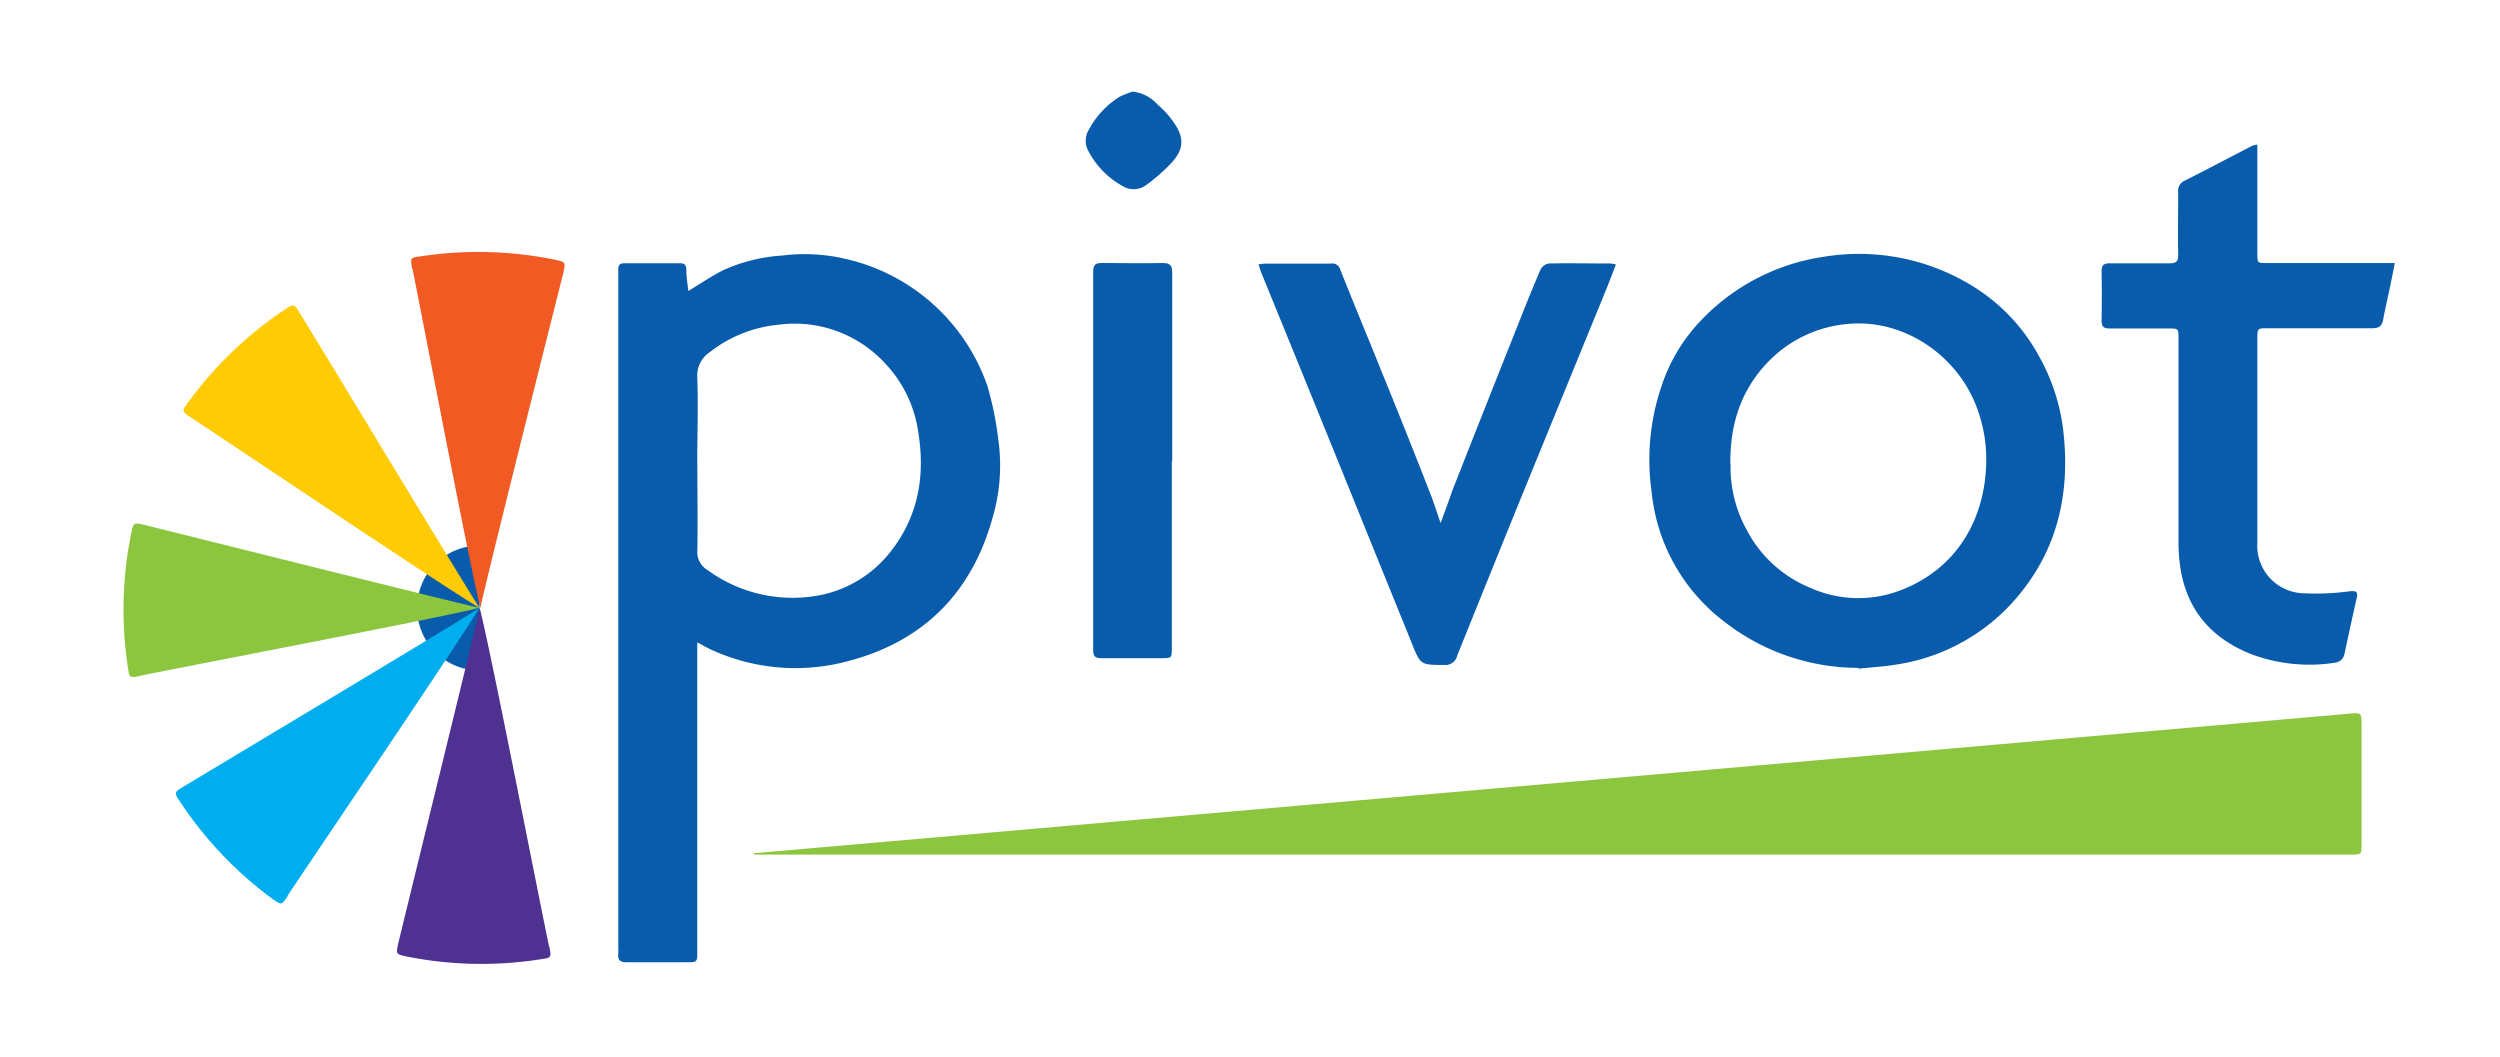 <svg xmlns="http://www.w3.org/2000/svg" viewBox="0 0 307.02 129.82"><title>Pivot-Logo-Color</title><g id="Color"><path d="M92.62,104.78c3.24-.27,194.25-17,196.15-17.16,1.09-.12,1.25,0,1.25,1.11v14.9c0,1.32,0,1.32-1.37,1.32H92.6s0-.11,0-.17" style="fill:#8cc63f"/><path d="M85.64,56.76c0,3.61.06,7.23,0,10.84A2.55,2.55,0,0,0,86.88,70a17.71,17.71,0,0,0,13,3.23,14.56,14.56,0,0,0,9.51-5.51c3.47-4.42,4.27-9.49,3.34-14.9a15.32,15.32,0,0,0-3.8-7.94,15.09,15.09,0,0,0-13.33-5,16.13,16.13,0,0,0-8.41,3.35,3.44,3.44,0,0,0-1.56,3.08c.13,3.48,0,7,0,10.45m0,22.15v37.93c0,1.33,0,1.33-1.35,1.33-2.45,0-4.9,0-7.35,0-.74,0-1.06-.23-1-1a6.42,6.42,0,0,0,0-.76V34c0-.31,0-.63,0-.94,0-.52.22-.73.73-.73,2.29,0,4.59,0,6.88,0,.59,0,.73.29.75.81,0,.91.16,1.8.24,2.6,1.41-.85,2.82-1.82,4.33-2.58a20.71,20.71,0,0,1,7.24-1.78,22,22,0,0,1,7.64.39,24.08,24.08,0,0,1,17.54,15.69A40.31,40.31,0,0,1,122.6,54a22.59,22.59,0,0,1-.7,9.57c-2.56,9.25-8.51,15.22-17.82,17.64A24.72,24.72,0,0,1,87,79.62c-.38-.18-.75-.4-1.32-.71" style="fill:#095cab"/><path d="M212.53,57a15.87,15.87,0,0,0,1.94,8,15.37,15.37,0,0,0,7.87,7.2,14.43,14.43,0,0,0,10.8.39c7.27-2.66,10.73-9,10.79-16.06a18.06,18.06,0,0,0-1.24-6.69c-2.49-6.4-9.21-10.92-16.29-10a15.35,15.35,0,0,0-8.9,4.24c-3.5,3.42-5.05,7.68-5,12.86m15.73,25.08a26.76,26.76,0,0,1-16.49-5.69,22.83,22.83,0,0,1-8.91-15.94,28.11,28.11,0,0,1,1.3-13.21,21.09,21.09,0,0,1,4.17-7.18A26,26,0,0,1,224,31.53a26.6,26.6,0,0,1,18.28,3.62,23,23,0,0,1,8.11,8.56,24.52,24.52,0,0,1,3,9.2c.82,7.22-.5,13.93-5.1,19.73a24.16,24.16,0,0,1-15.58,9c-1.48.24-3,.32-4.47.48" style="fill:#095cab"/><path d="M277.22,17.76V31.09c0,1.22,0,1.22,1.26,1.22H294.1c-.23,1.17-.44,2.22-.66,3.27-.26,1.23-.54,2.44-.77,3.67-.14.77-.48,1.06-1.31,1.06-4.27,0-8.55,0-12.82,0-1.32,0-1.32,0-1.32,1.35,0,8.32,0,16.65,0,25a5.84,5.84,0,0,0,5.71,6.2,30.81,30.81,0,0,0,5.67-.25c.81-.08,1,.12.82.83-.5,2.25-1,4.5-1.48,6.77-.18.92-.74,1.14-1.49,1.22a20.37,20.37,0,0,1-10-1.1c-5-2-8-5.56-8.73-10.92a21.48,21.48,0,0,1-.18-3q0-12.39,0-24.79c0-1.28,0-1.28-1.29-1.28-2.39,0-4.77,0-7.16,0-.73,0-1-.22-1-1q.06-3,0-6c0-.81.3-1,1-1,2.45,0,4.9,0,7.35,0,.85,0,1.07-.27,1.06-1.08-.05-2.54,0-5.09,0-7.63a1.34,1.34,0,0,1,.78-1.43c2.79-1.41,5.56-2.88,8.34-4.31a2.28,2.28,0,0,1,.57-.12" style="fill:#095cab"/><path d="M198.45,32.47c-.42,1.09-.81,2.13-1.23,3.16Q191.83,48.8,186.44,62q-3.76,9.26-7.49,18.53a1.47,1.47,0,0,1-1.58,1.13c-2.92,0-2.93,0-4-2.7q-4.41-10.86-8.81-21.74-4.8-11.83-9.63-23.65c-.14-.34-.24-.69-.38-1.12.33,0,.57-.08.81-.08h8.1a1,1,0,0,1,1.13.73c1.69,4.25,3.45,8.46,5.15,12.7q3,7.35,5.88,14.73c.46,1.15.82,2.34,1.3,3.71.53-1.45,1-2.71,1.44-4q3.85-9.78,7.74-19.55c1-2.53,2-5.06,3.08-7.56a1.41,1.41,0,0,1,1-.77c2.55-.06,5.09,0,7.64,0a4.35,4.35,0,0,1,.69.14" style="fill:#095cab"/><path d="M143.91,56.65v22.9c0,1.28,0,1.28-1.31,1.28-2.45,0-4.9,0-7.35,0-.77,0-1-.23-1-1q0-23.23,0-46.46c0-.84.27-1.08,1.09-1.07,2.48,0,5,.06,7.44,0,1,0,1.19.37,1.18,1.26,0,7.7,0,15.4,0,23.1" style="fill:#095cab"/><path d="M139.08,11.25a4.8,4.8,0,0,1,3.09,1.6,11.37,11.37,0,0,1,2.11,2.38c1.17,1.78,1.07,3.15-.41,4.77a21.89,21.89,0,0,1-3,2.64,2.59,2.59,0,0,1-3.07.17,10.37,10.37,0,0,1-4.13-4.25,2.58,2.58,0,0,1,.08-2.68,10.64,10.64,0,0,1,3.75-4,12.69,12.69,0,0,1,1.62-.64" style="fill:#095cab"/><path d="M58.89,82.33c.31,0,.91,0,.91,0l-.91-4.45V71.06l1-4s-.67-.06-1-.06a7.67,7.67,0,1,0,0,15.34" style="fill:#095cab"/><path d="M23.48,51.29c-1.2-.8-1.19-.79-.32-1.95A46.89,46.89,0,0,1,35,38c1.12-.72,1.12-.7,1.82.45,6,9.79,20.66,34.11,22.07,36.2C54.39,72,32.83,57.47,23.48,51.29" style="fill:#ffcb05"/><path d="M50.64,33.06c-.28-1.41-.28-1.41,1.15-1.6a47,47,0,0,1,16.39.44c1.3.28,1.28.3,1,1.61C66.38,44.63,59.46,72.19,59,74.66c-1.28-5.07-6.15-30.61-8.33-41.6" style="fill:#f15a22"/><path d="M17.29,83c-1.41.28-1.41.27-1.6-1.16a47,47,0,0,1,.43-16.38c.29-1.31.31-1.29,1.61-1,11.13,2.76,38.69,9.69,41.16,10.18-5.08,1.27-30.61,6.14-41.6,8.33" style="fill:#8cc63f"/><path d="M35.36,110c-.8,1.2-.8,1.19-2,.32a46.9,46.9,0,0,1-11.27-11.9c-.73-1.12-.7-1.12.45-1.82,9.82-5.91,34.2-20.5,36.29-21.9-2.68,4.49-17.29,26-23.52,35.3" style="fill:#00aeef"/><path d="M67.45,116.22c.29,1.41.28,1.4-1.15,1.6a46.77,46.77,0,0,1-16.39-.36c-1.3-.28-1.28-.3-1-1.61,2.7-11.13,9.51-38.72,10-41.19,1.3,5.06,6.27,30.58,8.51,41.56" style="fill:#4e3191"/></g></svg>